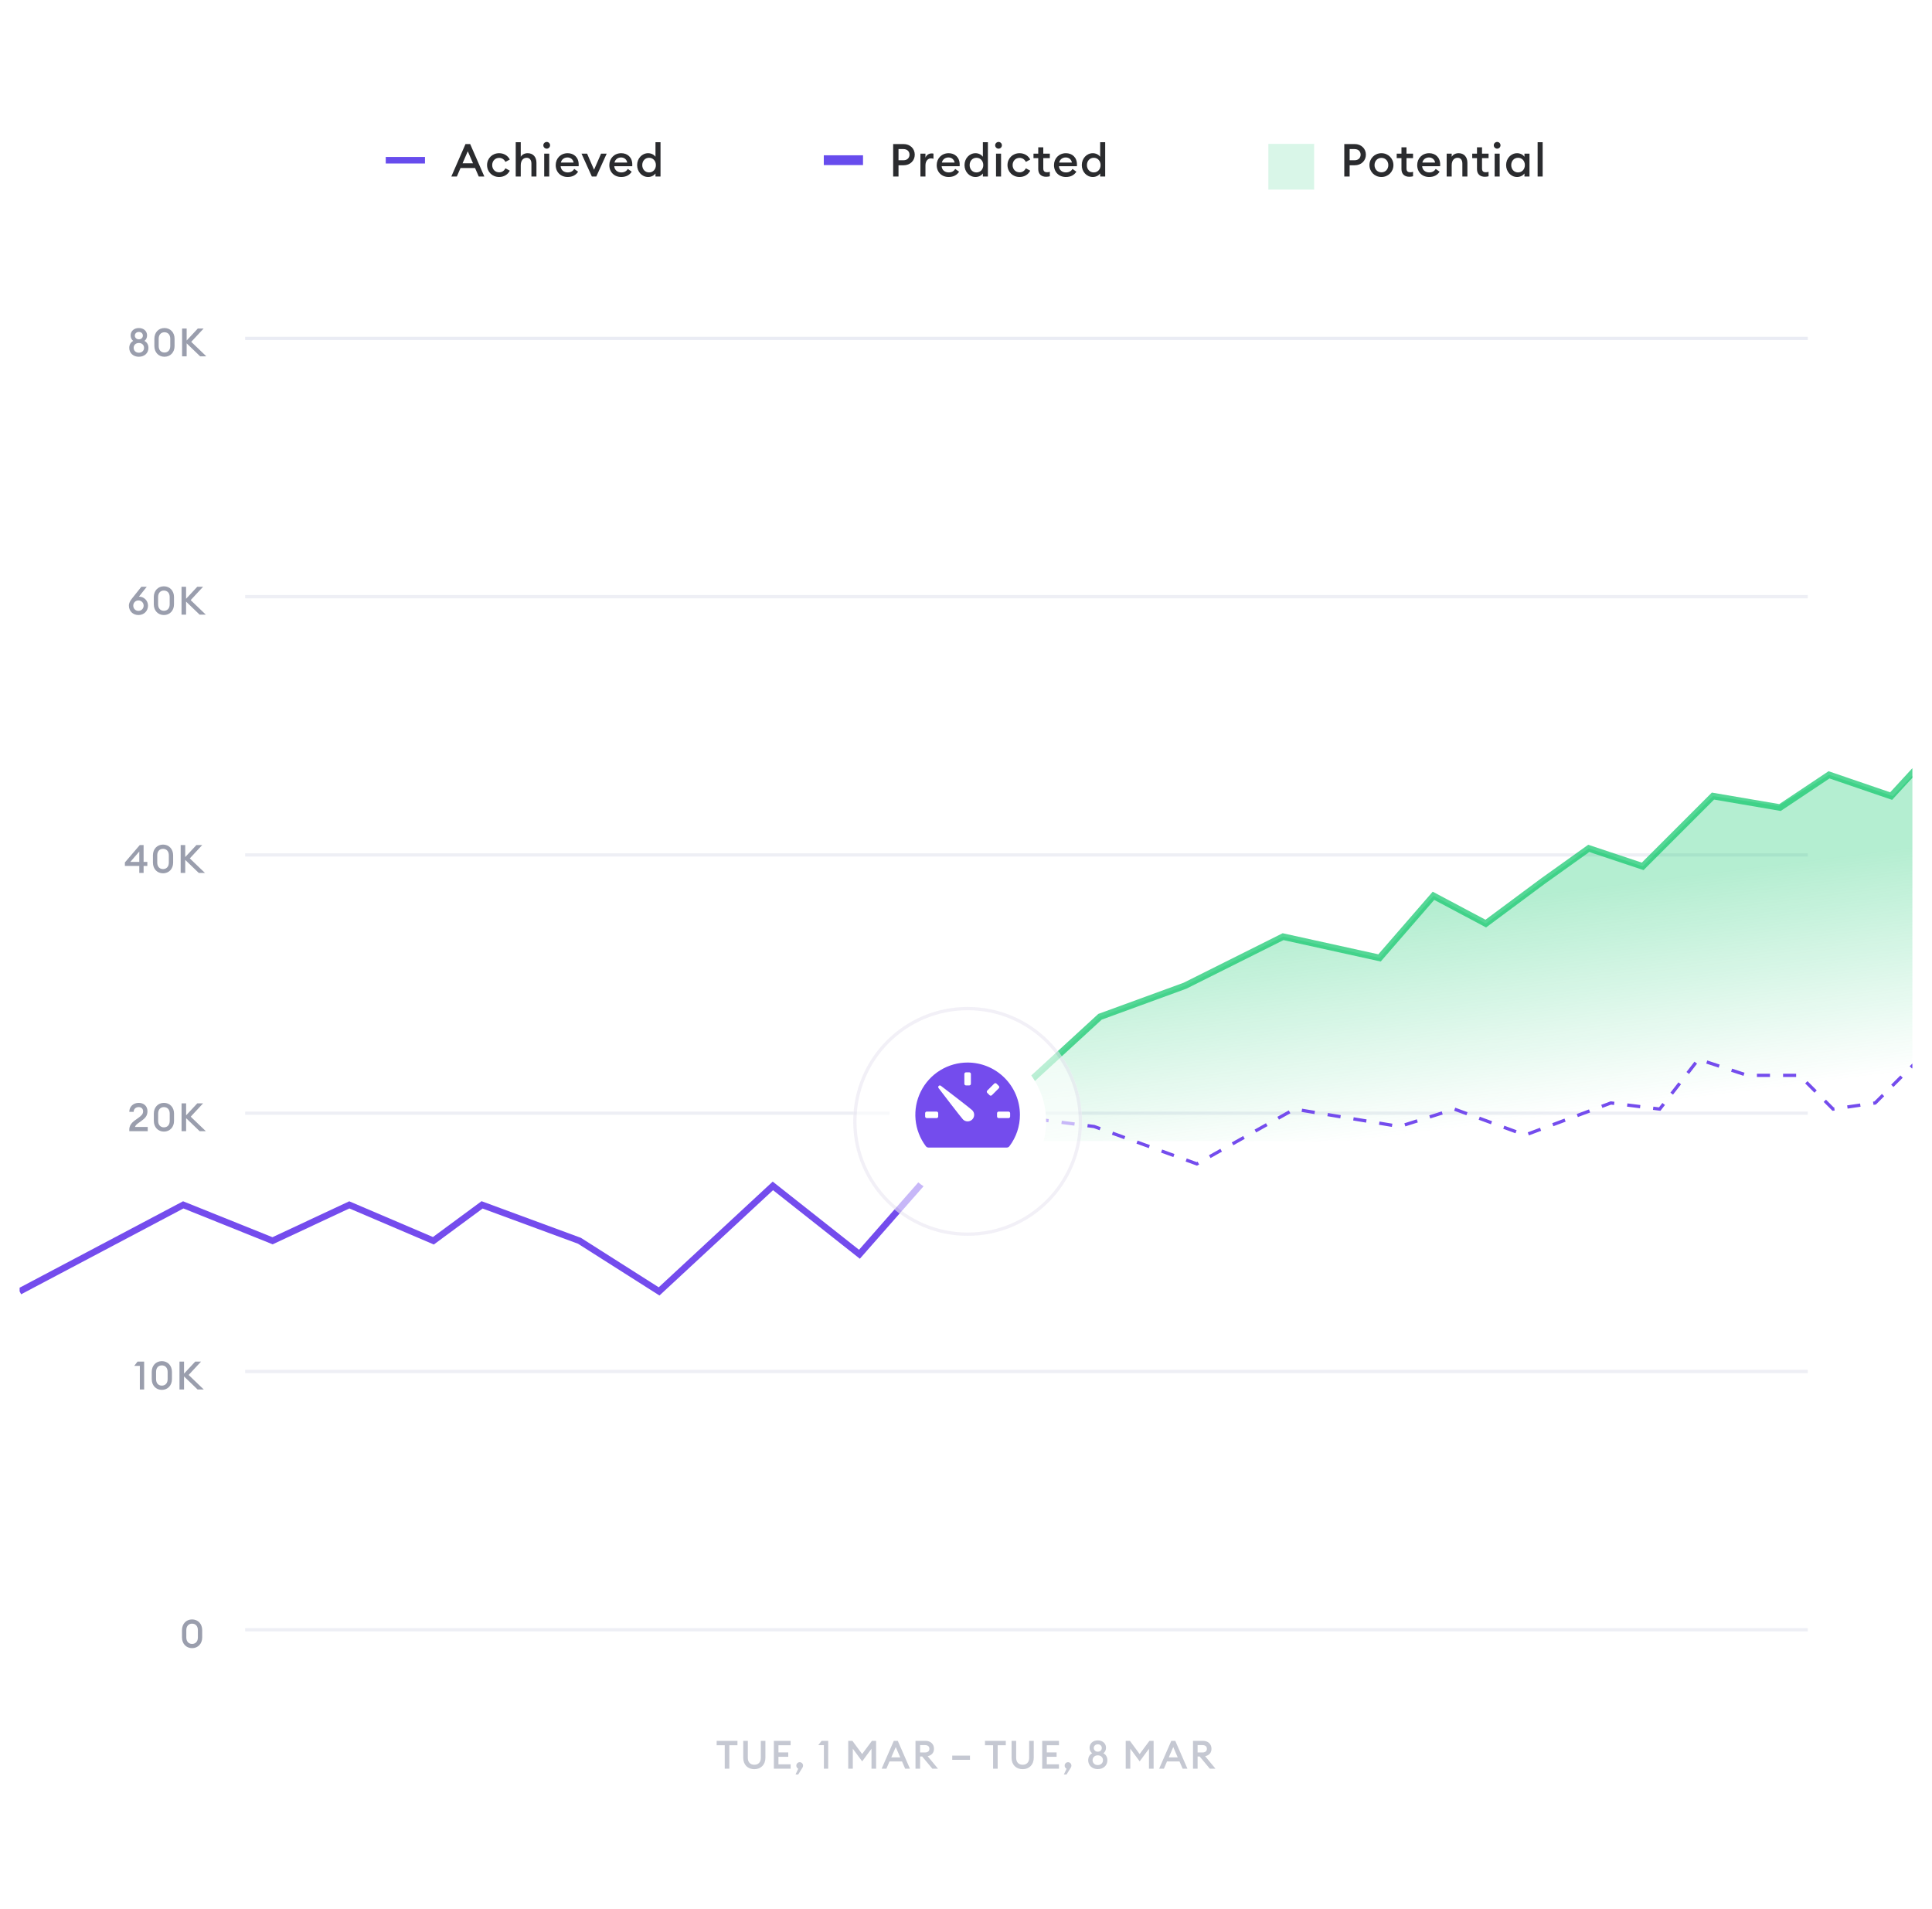 <svg width="591" height="584" viewBox="0 0 591 584" fill="none" xmlns="http://www.w3.org/2000/svg">
<g filter="url(#filter0_dd_304_15908)">
<g clip-path="url(#clip0_304_15908)">
<rect x="6" y="6" width="579" height="572" rx="24" fill="white"/>
<rect x="75" y="101" width="478" height="1" fill="#DFE1ED" fill-opacity="0.66"/>
<rect x="75" y="180" width="478" height="1" fill="#DFE1ED" fill-opacity="0.55"/>
<rect x="75" y="259" width="478" height="1" fill="#DFE1ED" fill-opacity="0.55"/>
<rect x="75" y="338" width="478" height="1" fill="#DFE1ED" fill-opacity="0.55"/>
<rect x="75" y="417" width="478" height="1" fill="#DFE1ED" fill-opacity="0.55"/>
<rect x="75" y="496" width="478" height="1" fill="#DFE1ED" fill-opacity="0.55"/>
<g clip-path="url(#clip1_304_15908)">
<path d="M42.468 107.12C44.196 107.12 45.408 106.004 45.408 104.42C45.408 103.424 44.964 102.692 44.196 102.272C44.712 101.876 44.988 101.288 44.988 100.58C44.988 99.284 43.968 98.336 42.468 98.336C40.992 98.336 39.96 99.284 39.96 100.58C39.96 101.288 40.236 101.876 40.752 102.272C39.984 102.692 39.54 103.424 39.54 104.42C39.54 106.004 40.788 107.12 42.468 107.12ZM42.468 105.884C41.496 105.884 40.884 105.2 40.884 104.396C40.884 103.58 41.484 102.908 42.48 102.908C43.476 102.908 44.064 103.58 44.064 104.396C44.064 105.2 43.476 105.884 42.468 105.884ZM42.468 101.792C41.748 101.792 41.244 101.276 41.244 100.664C41.244 100.028 41.748 99.536 42.468 99.536C43.236 99.536 43.704 100.028 43.704 100.664C43.704 101.276 43.224 101.792 42.468 101.792ZM50.305 107.12C52.117 107.12 53.401 105.764 53.401 103.844V101.612C53.401 99.692 52.117 98.336 50.305 98.336C48.505 98.336 47.221 99.692 47.221 101.612V103.844C47.221 105.764 48.505 107.12 50.305 107.12ZM50.305 105.824C49.261 105.824 48.541 105.092 48.541 103.844V101.612C48.541 100.364 49.261 99.632 50.305 99.632C51.361 99.632 52.081 100.364 52.081 101.612V103.844C52.081 105.092 51.361 105.824 50.305 105.824ZM61.237 107H63.133L58.501 102.56L62.293 98.48H60.517L57.097 102.152V98.48H55.705V107H57.097V103.016L61.237 107Z" fill="#9A9EAD"/>
<path d="M42.348 186.12C44.088 186.12 45.276 184.86 45.276 183.24C45.276 181.644 43.968 180.504 42.624 180.504H42.492L44.892 177.48H43.236L40.392 181.044C39.828 181.776 39.432 182.4 39.432 183.252C39.432 184.86 40.62 186.12 42.348 186.12ZM42.348 184.848C41.436 184.848 40.764 184.14 40.764 183.252C40.764 182.376 41.436 181.656 42.348 181.656C43.26 181.656 43.944 182.376 43.944 183.252C43.944 184.14 43.26 184.848 42.348 184.848ZM50.129 186.12C51.941 186.12 53.225 184.764 53.225 182.844V180.612C53.225 178.692 51.941 177.336 50.129 177.336C48.329 177.336 47.045 178.692 47.045 180.612V182.844C47.045 184.764 48.329 186.12 50.129 186.12ZM50.129 184.824C49.085 184.824 48.365 184.092 48.365 182.844V180.612C48.365 179.364 49.085 178.632 50.129 178.632C51.185 178.632 51.905 179.364 51.905 180.612V182.844C51.905 184.092 51.185 184.824 50.129 184.824ZM61.061 186H62.957L58.325 181.56L62.117 177.48H60.341L56.921 181.152V177.48H55.529V186H56.921V182.016L61.061 186Z" fill="#9A9EAD"/>
<path d="M42.608 265H43.928V262.864H45.068V261.64H43.928V256.48H42.752L38.204 261.796V262.864H42.608V265ZM39.86 261.64L42.608 258.448V261.64H39.86ZM49.868 265.12C51.68 265.12 52.964 263.764 52.964 261.844V259.612C52.964 257.692 51.68 256.336 49.868 256.336C48.068 256.336 46.784 257.692 46.784 259.612V261.844C46.784 263.764 48.068 265.12 49.868 265.12ZM49.868 263.824C48.824 263.824 48.104 263.092 48.104 261.844V259.612C48.104 258.364 48.824 257.632 49.868 257.632C50.924 257.632 51.644 258.364 51.644 259.612V261.844C51.644 263.092 50.924 263.824 49.868 263.824ZM60.799 265H62.695L58.063 260.56L61.855 256.48H60.079L56.659 260.152V256.48H55.267V265H56.659V261.016L60.799 265Z" fill="#9A9EAD"/>
<path d="M45.192 342.704H41.292C41.52 341.936 42.456 341.456 43.224 340.88C44.472 339.98 45.108 339.248 45.108 337.892C45.108 336.2 43.86 335.336 42.432 335.336C40.812 335.336 39.552 336.44 39.552 338.084H40.884C40.896 337.172 41.556 336.632 42.42 336.632C43.272 336.632 43.776 337.16 43.776 337.928C43.776 338.792 43.212 339.272 42.348 339.908C41.1 340.832 39.552 341.636 39.552 343.52V344H45.192V342.704ZM50.141 344.12C51.953 344.12 53.237 342.764 53.237 340.844V338.612C53.237 336.692 51.953 335.336 50.141 335.336C48.341 335.336 47.057 336.692 47.057 338.612V340.844C47.057 342.764 48.341 344.12 50.141 344.12ZM50.141 342.824C49.097 342.824 48.377 342.092 48.377 340.844V338.612C48.377 337.364 49.097 336.632 50.141 336.632C51.197 336.632 51.917 337.364 51.917 338.612V340.844C51.917 342.092 51.197 342.824 50.141 342.824ZM61.073 344H62.969L58.337 339.56L62.129 335.48H60.353L56.933 339.152V335.48H55.541V344H56.933V340.016L61.073 344Z" fill="#9A9EAD"/>
<path d="M42.776 423H44.096V414.48H42.068L41.06 415.788H42.776V423ZM49.504 423.12C51.316 423.12 52.6 421.764 52.6 419.844V417.612C52.6 415.692 51.316 414.336 49.504 414.336C47.704 414.336 46.42 415.692 46.42 417.612V419.844C46.42 421.764 47.704 423.12 49.504 423.12ZM49.504 421.824C48.46 421.824 47.74 421.092 47.74 419.844V417.612C47.74 416.364 48.46 415.632 49.504 415.632C50.56 415.632 51.28 416.364 51.28 417.612V419.844C51.28 421.092 50.56 421.824 49.504 421.824ZM60.436 423H62.332L57.7 418.56L61.492 414.48H59.716L56.296 418.152V414.48H54.904V423H56.296V419.016L60.436 423Z" fill="#9A9EAD"/>
<path d="M58.756 502.12C60.568 502.12 61.852 500.764 61.852 498.844V496.612C61.852 494.692 60.568 493.336 58.756 493.336C56.956 493.336 55.672 494.692 55.672 496.612V498.844C55.672 500.764 56.956 502.12 58.756 502.12ZM58.756 500.824C57.712 500.824 56.992 500.092 56.992 498.844V496.612C56.992 495.364 57.712 494.632 58.756 494.632C59.812 494.632 60.532 495.364 60.532 496.612V498.844C60.532 500.092 59.812 500.824 58.756 500.824Z" fill="#9A9EAD"/>
</g>
<path d="M221.7 539H223.104V531.824H225.588V530.48H219.228V531.824H221.7V539ZM230.753 539.144C232.721 539.144 234.137 537.788 234.137 535.664V530.48H232.733V535.688C232.733 537.032 231.953 537.788 230.753 537.788C229.553 537.788 228.761 537.032 228.761 535.688V530.48H227.357V535.664C227.357 537.788 228.737 539.144 230.753 539.144ZM236.724 539H241.848V537.656H238.128V535.352H241.128V534.008H238.128V531.824H241.848V530.48H236.724V539ZM245.455 538.7C245.587 538.508 245.659 538.292 245.659 538.052C245.659 537.488 245.203 537.008 244.627 537.008C244.051 537.008 243.595 537.488 243.595 538.052C243.595 538.496 243.859 538.856 244.183 539L243.355 540.764H244.171L245.455 538.7ZM252.03 539H253.35V530.48H251.322L250.314 531.788H252.03V539ZM259.471 530.48V539H260.875V532.88L263.743 536.756L266.587 532.892V539H268.003V530.48H266.719L263.731 534.512L260.755 530.48H259.471ZM269.692 539H271.144L272.104 536.768H275.92L276.892 539H278.356L274.636 530.48H273.412L269.692 539ZM274.012 532.376L275.38 535.52H272.644L274.012 532.376ZM280.053 539H281.457V535.256H282.093L285.213 539H286.941L283.773 535.172C285.009 534.896 285.705 534.104 285.705 532.904C285.705 531.5 284.709 530.48 283.125 530.48H280.053V539ZM281.457 534.032V531.776H282.957C283.785 531.776 284.301 532.172 284.301 532.904C284.301 533.636 283.785 534.032 282.957 534.032H281.457ZM291.289 536.288H296.713V534.992H291.289V536.288ZM303.785 539H305.189V531.824H307.673V530.48H301.313V531.824H303.785V539ZM312.838 539.144C314.806 539.144 316.222 537.788 316.222 535.664V530.48H314.818V535.688C314.818 537.032 314.038 537.788 312.838 537.788C311.638 537.788 310.846 537.032 310.846 535.688V530.48H309.442V535.664C309.442 537.788 310.822 539.144 312.838 539.144ZM318.81 539H323.934V537.656H320.214V535.352H323.214V534.008H320.214V531.824H323.934V530.48H318.81V539ZM327.54 538.7C327.672 538.508 327.744 538.292 327.744 538.052C327.744 537.488 327.288 537.008 326.712 537.008C326.136 537.008 325.68 537.488 325.68 538.052C325.68 538.496 325.944 538.856 326.268 539L325.44 540.764H326.256L327.54 538.7ZM335.807 539.12C337.535 539.12 338.747 538.004 338.747 536.42C338.747 535.424 338.303 534.692 337.535 534.272C338.051 533.876 338.327 533.288 338.327 532.58C338.327 531.284 337.307 530.336 335.807 530.336C334.331 530.336 333.299 531.284 333.299 532.58C333.299 533.288 333.575 533.876 334.091 534.272C333.323 534.692 332.879 535.424 332.879 536.42C332.879 538.004 334.127 539.12 335.807 539.12ZM335.807 537.884C334.835 537.884 334.223 537.2 334.223 536.396C334.223 535.58 334.823 534.908 335.819 534.908C336.815 534.908 337.403 535.58 337.403 536.396C337.403 537.2 336.815 537.884 335.807 537.884ZM335.807 533.792C335.087 533.792 334.583 533.276 334.583 532.664C334.583 532.028 335.087 531.536 335.807 531.536C336.575 531.536 337.043 532.028 337.043 532.664C337.043 533.276 336.563 533.792 335.807 533.792ZM344.357 530.48V539H345.761V532.88L348.629 536.756L351.473 532.892V539H352.889V530.48H351.605L348.617 534.512L345.641 530.48H344.357ZM354.578 539H356.03L356.99 536.768H360.806L361.778 539H363.242L359.522 530.48H358.298L354.578 539ZM358.898 532.376L360.266 535.52H357.53L358.898 532.376ZM364.939 539H366.343V535.256H366.979L370.099 539H371.827L368.659 535.172C369.895 534.896 370.591 534.104 370.591 532.904C370.591 531.5 369.595 530.48 368.011 530.48H364.939V539ZM366.343 534.032V531.776H367.843C368.671 531.776 369.187 532.172 369.187 532.904C369.187 533.636 368.671 534.032 367.843 534.032H366.343Z" fill="#B7BAC7" fill-opacity="0.8"/>
<rect x="118" y="46" width="12" height="2" fill="#674CED"/>
<path d="M138.056 52H139.75L140.87 49.396H145.322L146.456 52H148.164L143.824 42.06H142.396L138.056 52ZM143.096 44.272L144.692 47.94H141.5L143.096 44.272ZM152.69 52.14C154.146 52.14 155.35 51.384 155.952 50.208L154.608 49.48C154.272 50.194 153.586 50.712 152.69 50.712C151.444 50.712 150.562 49.746 150.562 48.5C150.562 47.254 151.444 46.288 152.69 46.288C153.586 46.288 154.272 46.806 154.608 47.52L155.952 46.792C155.35 45.616 154.146 44.86 152.69 44.86C150.59 44.86 148.994 46.428 148.994 48.5C148.994 50.572 150.59 52.14 152.69 52.14ZM159.3 52V48.556C159.3 47.044 160.084 46.26 161.106 46.26C162.002 46.26 162.562 46.918 162.562 48.038V52H164.102V47.786C164.102 46.008 163.052 44.86 161.428 44.86C160.518 44.86 159.734 45.238 159.3 45.952V41.5H157.76V52H159.3ZM167.242 43.474C167.816 43.474 168.264 43.012 168.264 42.438C168.264 41.878 167.816 41.416 167.242 41.416C166.682 41.416 166.206 41.878 166.206 42.438C166.206 43.012 166.682 43.474 167.242 43.474ZM166.472 52H168.012V45H166.472V52ZM173.646 52.14C175.116 52.14 176.208 51.524 176.838 50.516L175.662 49.676C175.284 50.292 174.654 50.74 173.66 50.74C172.484 50.74 171.574 49.998 171.504 48.836H177.006C177.02 48.612 177.02 48.486 177.02 48.332C177.02 46.078 175.494 44.86 173.646 44.86C171.518 44.86 169.992 46.442 169.992 48.5C169.992 50.642 171.518 52.14 173.646 52.14ZM171.574 47.716C171.798 46.68 172.68 46.162 173.59 46.162C174.486 46.162 175.298 46.708 175.466 47.716H171.574ZM181.05 52H182.408L185.586 45H183.864L181.722 49.914L179.594 45H177.886L181.05 52ZM190.045 52.14C191.515 52.14 192.607 51.524 193.237 50.516L192.061 49.676C191.683 50.292 191.053 50.74 190.059 50.74C188.883 50.74 187.973 49.998 187.903 48.836H193.405C193.419 48.612 193.419 48.486 193.419 48.332C193.419 46.078 191.893 44.86 190.045 44.86C187.917 44.86 186.391 46.442 186.391 48.5C186.391 50.642 187.917 52.14 190.045 52.14ZM187.973 47.716C188.197 46.68 189.079 46.162 189.989 46.162C190.885 46.162 191.697 46.708 191.865 47.716H187.973ZM198.272 52.14C199.28 52.14 200.12 51.622 200.512 51.062V52H202.052V41.5H200.512V45.938C200.12 45.378 199.28 44.86 198.272 44.86C196.354 44.86 194.898 46.498 194.898 48.5C194.898 50.502 196.354 52.14 198.272 52.14ZM198.552 50.74C197.32 50.74 196.466 49.76 196.466 48.5C196.466 47.24 197.32 46.26 198.552 46.26C199.784 46.26 200.638 47.24 200.638 48.5C200.638 49.76 199.784 50.74 198.552 50.74Z" fill="#2A2B2E"/>
<path d="M252 47H264" stroke="#674CED" stroke-width="3" stroke-dasharray="12 12"/>
<path d="M279.826 45.308C279.826 43.474 278.426 42.06 276.382 42.06H273.218V52H274.856V48.556H276.382C278.426 48.556 279.826 47.142 279.826 45.308ZM278.216 45.308C278.216 46.274 277.544 47.016 276.368 47.016H274.856V43.6H276.368C277.544 43.6 278.216 44.342 278.216 45.308ZM281.557 52H283.097V48.584C283.097 47.184 283.895 46.442 284.777 46.442C285.057 46.442 285.281 46.47 285.547 46.568V44.986C285.365 44.944 285.155 44.93 284.945 44.93C284.147 44.93 283.363 45.448 283.097 46.246V45H281.557V52ZM290.193 52.14C291.663 52.14 292.755 51.524 293.385 50.516L292.209 49.676C291.831 50.292 291.201 50.74 290.207 50.74C289.031 50.74 288.121 49.998 288.051 48.836H293.553C293.567 48.612 293.567 48.486 293.567 48.332C293.567 46.078 292.041 44.86 290.193 44.86C288.065 44.86 286.539 46.442 286.539 48.5C286.539 50.642 288.065 52.14 290.193 52.14ZM288.121 47.716C288.345 46.68 289.227 46.162 290.137 46.162C291.033 46.162 291.845 46.708 292.013 47.716H288.121ZM298.42 52.14C299.428 52.14 300.268 51.622 300.66 51.062V52H302.2V41.5H300.66V45.938C300.268 45.378 299.428 44.86 298.42 44.86C296.502 44.86 295.046 46.498 295.046 48.5C295.046 50.502 296.502 52.14 298.42 52.14ZM298.7 50.74C297.468 50.74 296.614 49.76 296.614 48.5C296.614 47.24 297.468 46.26 298.7 46.26C299.932 46.26 300.786 47.24 300.786 48.5C300.786 49.76 299.932 50.74 298.7 50.74ZM305.457 43.474C306.031 43.474 306.479 43.012 306.479 42.438C306.479 41.878 306.031 41.416 305.457 41.416C304.897 41.416 304.421 41.878 304.421 42.438C304.421 43.012 304.897 43.474 305.457 43.474ZM304.687 52H306.227V45H304.687V52ZM311.888 52.14C313.344 52.14 314.548 51.384 315.15 50.208L313.806 49.48C313.47 50.194 312.784 50.712 311.888 50.712C310.642 50.712 309.76 49.746 309.76 48.5C309.76 47.254 310.642 46.288 311.888 46.288C312.784 46.288 313.47 46.806 313.806 47.52L315.15 46.792C314.548 45.616 313.344 44.86 311.888 44.86C309.788 44.86 308.192 46.428 308.192 48.5C308.192 50.572 309.788 52.14 311.888 52.14ZM319.995 52.07C320.485 52.07 320.821 52.014 321.143 51.916V50.544C320.919 50.642 320.611 50.684 320.317 50.684C319.519 50.684 319.141 50.376 319.141 49.494V46.372H321.143V45H319.141V43.054H317.601V45H316.145V46.372H317.601V49.746C317.601 51.328 318.651 52.07 319.995 52.07ZM326.072 52.14C327.542 52.14 328.634 51.524 329.264 50.516L328.088 49.676C327.71 50.292 327.08 50.74 326.086 50.74C324.91 50.74 324 49.998 323.93 48.836H329.432C329.446 48.612 329.446 48.486 329.446 48.332C329.446 46.078 327.92 44.86 326.072 44.86C323.944 44.86 322.418 46.442 322.418 48.5C322.418 50.642 323.944 52.14 326.072 52.14ZM324 47.716C324.224 46.68 325.106 46.162 326.016 46.162C326.912 46.162 327.724 46.708 327.892 47.716H324ZM334.299 52.14C335.307 52.14 336.147 51.622 336.539 51.062V52H338.079V41.5H336.539V45.938C336.147 45.378 335.307 44.86 334.299 44.86C332.381 44.86 330.925 46.498 330.925 48.5C330.925 50.502 332.381 52.14 334.299 52.14ZM334.579 50.74C333.347 50.74 332.493 49.76 332.493 48.5C332.493 47.24 333.347 46.26 334.579 46.26C335.811 46.26 336.665 47.24 336.665 48.5C336.665 49.76 335.811 50.74 334.579 50.74Z" fill="#2A2B2E"/>
<g filter="url(#filter1_i_304_15908)">
<rect x="388" y="40" width="14" height="14" fill="#0EC76A" fill-opacity="0.16"/>
</g>
<path d="M417.826 45.308C417.826 43.474 416.426 42.06 414.382 42.06H411.218V52H412.856V48.556H414.382C416.426 48.556 417.826 47.142 417.826 45.308ZM416.216 45.308C416.216 46.274 415.544 47.016 414.368 47.016H412.856V43.6H414.368C415.544 43.6 416.216 44.342 416.216 45.308ZM422.584 52.14C424.656 52.14 426.252 50.53 426.252 48.5C426.252 46.47 424.656 44.86 422.584 44.86C420.512 44.86 418.916 46.47 418.916 48.5C418.916 50.53 420.512 52.14 422.584 52.14ZM422.584 50.712C421.338 50.712 420.47 49.746 420.47 48.5C420.47 47.254 421.338 46.288 422.584 46.288C423.816 46.288 424.684 47.254 424.684 48.5C424.684 49.746 423.816 50.712 422.584 50.712ZM431.103 52.07C431.593 52.07 431.929 52.014 432.251 51.916V50.544C432.027 50.642 431.719 50.684 431.425 50.684C430.627 50.684 430.249 50.376 430.249 49.494V46.372H432.251V45H430.249V43.054H428.709V45H427.253V46.372H428.709V49.746C428.709 51.328 429.759 52.07 431.103 52.07ZM437.179 52.14C438.649 52.14 439.741 51.524 440.371 50.516L439.195 49.676C438.817 50.292 438.187 50.74 437.193 50.74C436.017 50.74 435.107 49.998 435.037 48.836H440.539C440.553 48.612 440.553 48.486 440.553 48.332C440.553 46.078 439.027 44.86 437.179 44.86C435.051 44.86 433.525 46.442 433.525 48.5C433.525 50.642 435.051 52.14 437.179 52.14ZM435.107 47.716C435.331 46.68 436.213 46.162 437.123 46.162C438.019 46.162 438.831 46.708 438.999 47.716H435.107ZM442.536 52H444.076V48.556C444.076 47.044 444.86 46.26 445.882 46.26C446.778 46.26 447.338 46.918 447.338 48.038V52H448.878V47.786C448.878 46.008 447.828 44.86 446.204 44.86C445.294 44.86 444.51 45.238 444.076 45.952V45H442.536V52ZM454.205 52.07C454.695 52.07 455.031 52.014 455.353 51.916V50.544C455.129 50.642 454.821 50.684 454.527 50.684C453.729 50.684 453.351 50.376 453.351 49.494V46.372H455.353V45H453.351V43.054H451.811V45H450.355V46.372H451.811V49.746C451.811 51.328 452.861 52.07 454.205 52.07ZM457.983 43.474C458.557 43.474 459.005 43.012 459.005 42.438C459.005 41.878 458.557 41.416 457.983 41.416C457.423 41.416 456.947 41.878 456.947 42.438C456.947 43.012 457.423 43.474 457.983 43.474ZM457.213 52H458.753V45H457.213V52ZM464.093 52.14C465.101 52.14 465.941 51.622 466.333 51.062V52H467.873V45H466.333V45.938C465.941 45.378 465.101 44.86 464.093 44.86C462.175 44.86 460.719 46.498 460.719 48.5C460.719 50.502 462.175 52.14 464.093 52.14ZM464.373 50.74C463.141 50.74 462.287 49.76 462.287 48.5C462.287 47.24 463.141 46.26 464.373 46.26C465.605 46.26 466.459 47.24 466.459 48.5C466.459 49.76 465.605 50.74 464.373 50.74ZM470.359 52H471.899V41.5H470.359V52Z" fill="#2A2B2E"/>
<path opacity="0.31" d="M336.5 309L306 337V347H597L591 229L579 241.5L559.5 235L544 244.5L524 241.5L502.5 263L486 257.5L472 267.5L454.5 280.5L438.5 272L422 291L392.5 284.5L362.5 299.5L336.5 309Z" fill="url(#paint0_linear_304_15908)"/>
<path d="M293 337.238L334.706 342.571L366.114 354L395.977 337.238L428.129 342.571L444.891 337.238L466.533 345.188L492.776 335.365L507.708 337.238L519.549 322L534.482 326.919H550.443L560.741 337.238L573.613 335.365L587 322" stroke="#744CED" stroke-dasharray="4 4"/>
<path opacity="0.7" d="M306 337L336.5 309L362.5 299.5L392.5 284.5L422 291L438.5 272L454.5 280.5L472 267.5L486 257.5L502.5 263L524 241.5L544.5 245L559.5 235L578.5 241.5L590 229" stroke="#0EC76A" stroke-width="2"/>
<path d="M6 393L56.059 366.535L83.376 377.515L106.854 366.535L132.575 377.515L147.466 366.535L177.249 377.515L201.616 393L236.423 360.729L262.902 381.641L296 344" stroke="#744CED" stroke-width="2"/>
<g opacity="0.6" filter="url(#filter2_dd_304_15908)">
<circle cx="296" cy="339" r="35" fill="white"/>
<circle cx="296" cy="339" r="34.5" stroke="#E9E6F1"/>
</g>
<g filter="url(#filter3_dd_304_15908)">
<path fill-rule="evenodd" clip-rule="evenodd" d="M296 363C309.255 363 320 352.255 320 339C320 325.745 309.255 315 296 315C282.745 315 272 325.745 272 339C272 352.255 282.745 363 296 363Z" fill="white"/>
</g>
<g clip-path="url(#clip2_304_15908)">
<path d="M295.998 323C293.026 322.997 290.111 323.823 287.582 325.385C285.053 326.947 283.01 329.184 281.682 331.843C280.355 334.503 279.795 337.48 280.067 340.44C280.338 343.4 281.43 346.226 283.219 348.6C283.312 348.724 283.433 348.825 283.572 348.894C283.711 348.964 283.864 349 284.019 349H307.978C308.133 349 308.286 348.964 308.425 348.894C308.564 348.825 308.685 348.724 308.778 348.6C310.872 345.838 312.003 342.466 311.998 339C311.993 334.758 310.306 330.691 307.306 327.692C304.307 324.692 300.24 323.005 295.998 323ZM294.998 326.5C294.998 326.367 295.051 326.24 295.145 326.146C295.238 326.053 295.365 326 295.498 326H296.498C296.631 326 296.758 326.053 296.852 326.146C296.945 326.24 296.998 326.367 296.998 326.5V329.5C296.998 329.633 296.945 329.76 296.852 329.854C296.758 329.947 296.631 330 296.498 330H295.498C295.365 330 295.238 329.947 295.145 329.854C295.051 329.76 294.998 329.633 294.998 329.5V326.5ZM286.998 339.5C286.998 339.633 286.945 339.76 286.852 339.854C286.758 339.947 286.631 340 286.498 340H283.498C283.365 340 283.238 339.947 283.145 339.854C283.051 339.76 282.998 339.633 282.998 339.5V338.5C282.998 338.367 283.051 338.24 283.145 338.146C283.238 338.053 283.365 338 283.498 338H286.498C286.631 338 286.758 338.053 286.852 338.146C286.945 338.24 286.998 338.367 286.998 338.5V339.5ZM297.412 340.414C297.037 340.789 296.528 341 295.998 341C295.468 341 294.959 340.789 294.584 340.414C293.992 339.821 287.804 331.725 287.101 330.804C287.029 330.708 286.994 330.589 287.002 330.469C287.011 330.348 287.062 330.236 287.148 330.15C287.233 330.065 287.346 330.014 287.466 330.005C287.586 329.997 287.705 330.032 287.801 330.104C288.723 330.804 296.82 336.994 297.412 337.587C297.787 337.962 297.997 338.47 297.997 339C297.997 339.531 297.787 340.039 297.412 340.414ZM302.712 332.989L302.005 332.282C301.911 332.188 301.859 332.061 301.859 331.928C301.859 331.796 301.911 331.669 302.005 331.575L304.127 329.454C304.221 329.36 304.348 329.308 304.481 329.308C304.613 329.308 304.74 329.36 304.834 329.454L305.541 330.161C305.635 330.255 305.687 330.382 305.687 330.514C305.687 330.647 305.635 330.774 305.541 330.868L303.419 332.989C303.325 333.082 303.199 333.134 303.067 333.134C302.935 333.134 302.809 333.082 302.715 332.989H302.712ZM308.498 340H305.498C305.365 340 305.238 339.947 305.145 339.854C305.051 339.76 304.998 339.633 304.998 339.5V338.5C304.998 338.367 305.051 338.24 305.145 338.146C305.238 338.053 305.365 338 305.498 338H308.498C308.631 338 308.758 338.053 308.852 338.146C308.945 338.24 308.998 338.367 308.998 338.5V339.5C308.998 339.633 308.945 339.76 308.852 339.854C308.758 339.947 308.631 340 308.498 340Z" fill="#744CED"/>
</g>
</g>
</g>
<defs>
<filter id="filter0_dd_304_15908" x="0" y="0" width="591" height="584" filterUnits="userSpaceOnUse" color-interpolation-filters="sRGB">
<feFlood flood-opacity="0" result="BackgroundImageFix"/>
<feColorMatrix in="SourceAlpha" type="matrix" values="0 0 0 0 0 0 0 0 0 0 0 0 0 0 0 0 0 0 127 0" result="hardAlpha"/>
<feOffset dy="2"/>
<feGaussianBlur stdDeviation="2"/>
<feColorMatrix type="matrix" values="0 0 0 0 0 0 0 0 0 0 0 0 0 0 0 0 0 0 0.08 0"/>
<feBlend mode="normal" in2="BackgroundImageFix" result="effect1_dropShadow_304_15908"/>
<feColorMatrix in="SourceAlpha" type="matrix" values="0 0 0 0 0 0 0 0 0 0 0 0 0 0 0 0 0 0 127 0" result="hardAlpha"/>
<feOffset/>
<feGaussianBlur stdDeviation="3"/>
<feColorMatrix type="matrix" values="0 0 0 0 0 0 0 0 0 0 0 0 0 0 0 0 0 0 0.02 0"/>
<feBlend mode="normal" in2="effect1_dropShadow_304_15908" result="effect2_dropShadow_304_15908"/>
<feBlend mode="normal" in="SourceGraphic" in2="effect2_dropShadow_304_15908" result="shape"/>
</filter>
<filter id="filter1_i_304_15908" x="388" y="40" width="14" height="14" filterUnits="userSpaceOnUse" color-interpolation-filters="sRGB">
<feFlood flood-opacity="0" result="BackgroundImageFix"/>
<feBlend mode="normal" in="SourceGraphic" in2="BackgroundImageFix" result="shape"/>
<feColorMatrix in="SourceAlpha" type="matrix" values="0 0 0 0 0 0 0 0 0 0 0 0 0 0 0 0 0 0 127 0" result="hardAlpha"/>
<feOffset dy="2"/>
<feComposite in2="hardAlpha" operator="arithmetic" k2="-1" k3="1"/>
<feColorMatrix type="matrix" values="0 0 0 0 0.055 0 0 0 0 0.78 0 0 0 0 0.416 0 0 0 1 0"/>
<feBlend mode="normal" in2="shape" result="effect1_innerShadow_304_15908"/>
</filter>
<filter id="filter2_dd_304_15908" x="255" y="298" width="82" height="82" filterUnits="userSpaceOnUse" color-interpolation-filters="sRGB">
<feFlood flood-opacity="0" result="BackgroundImageFix"/>
<feColorMatrix in="SourceAlpha" type="matrix" values="0 0 0 0 0 0 0 0 0 0 0 0 0 0 0 0 0 0 127 0" result="hardAlpha"/>
<feOffset dy="2"/>
<feGaussianBlur stdDeviation="2"/>
<feColorMatrix type="matrix" values="0 0 0 0 0 0 0 0 0 0 0 0 0 0 0 0 0 0 0.08 0"/>
<feBlend mode="normal" in2="BackgroundImageFix" result="effect1_dropShadow_304_15908"/>
<feColorMatrix in="SourceAlpha" type="matrix" values="0 0 0 0 0 0 0 0 0 0 0 0 0 0 0 0 0 0 127 0" result="hardAlpha"/>
<feOffset/>
<feGaussianBlur stdDeviation="3"/>
<feColorMatrix type="matrix" values="0 0 0 0 0 0 0 0 0 0 0 0 0 0 0 0 0 0 0.02 0"/>
<feBlend mode="normal" in2="effect1_dropShadow_304_15908" result="effect2_dropShadow_304_15908"/>
<feBlend mode="normal" in="SourceGraphic" in2="effect2_dropShadow_304_15908" result="shape"/>
</filter>
<filter id="filter3_dd_304_15908" x="266" y="309" width="60" height="60" filterUnits="userSpaceOnUse" color-interpolation-filters="sRGB">
<feFlood flood-opacity="0" result="BackgroundImageFix"/>
<feColorMatrix in="SourceAlpha" type="matrix" values="0 0 0 0 0 0 0 0 0 0 0 0 0 0 0 0 0 0 127 0" result="hardAlpha"/>
<feOffset dy="2"/>
<feGaussianBlur stdDeviation="2"/>
<feColorMatrix type="matrix" values="0 0 0 0 0 0 0 0 0 0 0 0 0 0 0 0 0 0 0.08 0"/>
<feBlend mode="normal" in2="BackgroundImageFix" result="effect1_dropShadow_304_15908"/>
<feColorMatrix in="SourceAlpha" type="matrix" values="0 0 0 0 0 0 0 0 0 0 0 0 0 0 0 0 0 0 127 0" result="hardAlpha"/>
<feOffset/>
<feGaussianBlur stdDeviation="3"/>
<feColorMatrix type="matrix" values="0 0 0 0 0 0 0 0 0 0 0 0 0 0 0 0 0 0 0.02 0"/>
<feBlend mode="normal" in2="effect1_dropShadow_304_15908" result="effect2_dropShadow_304_15908"/>
<feBlend mode="normal" in="SourceGraphic" in2="effect2_dropShadow_304_15908" result="shape"/>
</filter>
<linearGradient id="paint0_linear_304_15908" x1="406.5" y1="279.5" x2="415" y2="347" gradientUnits="userSpaceOnUse">
<stop stop-color="#0EC76A"/>
<stop offset="1" stop-color="#0EC76A" stop-opacity="0"/>
</linearGradient>
<clipPath id="clip0_304_15908">
<rect x="6" y="6" width="579" height="572" rx="24" fill="white"/>
</clipPath>
<clipPath id="clip1_304_15908">
<rect width="25" height="410" fill="white" transform="translate(38 95)"/>
</clipPath>
<clipPath id="clip2_304_15908">
<rect width="32" height="32" fill="white" transform="translate(280 320)"/>
</clipPath>
</defs>
</svg>
